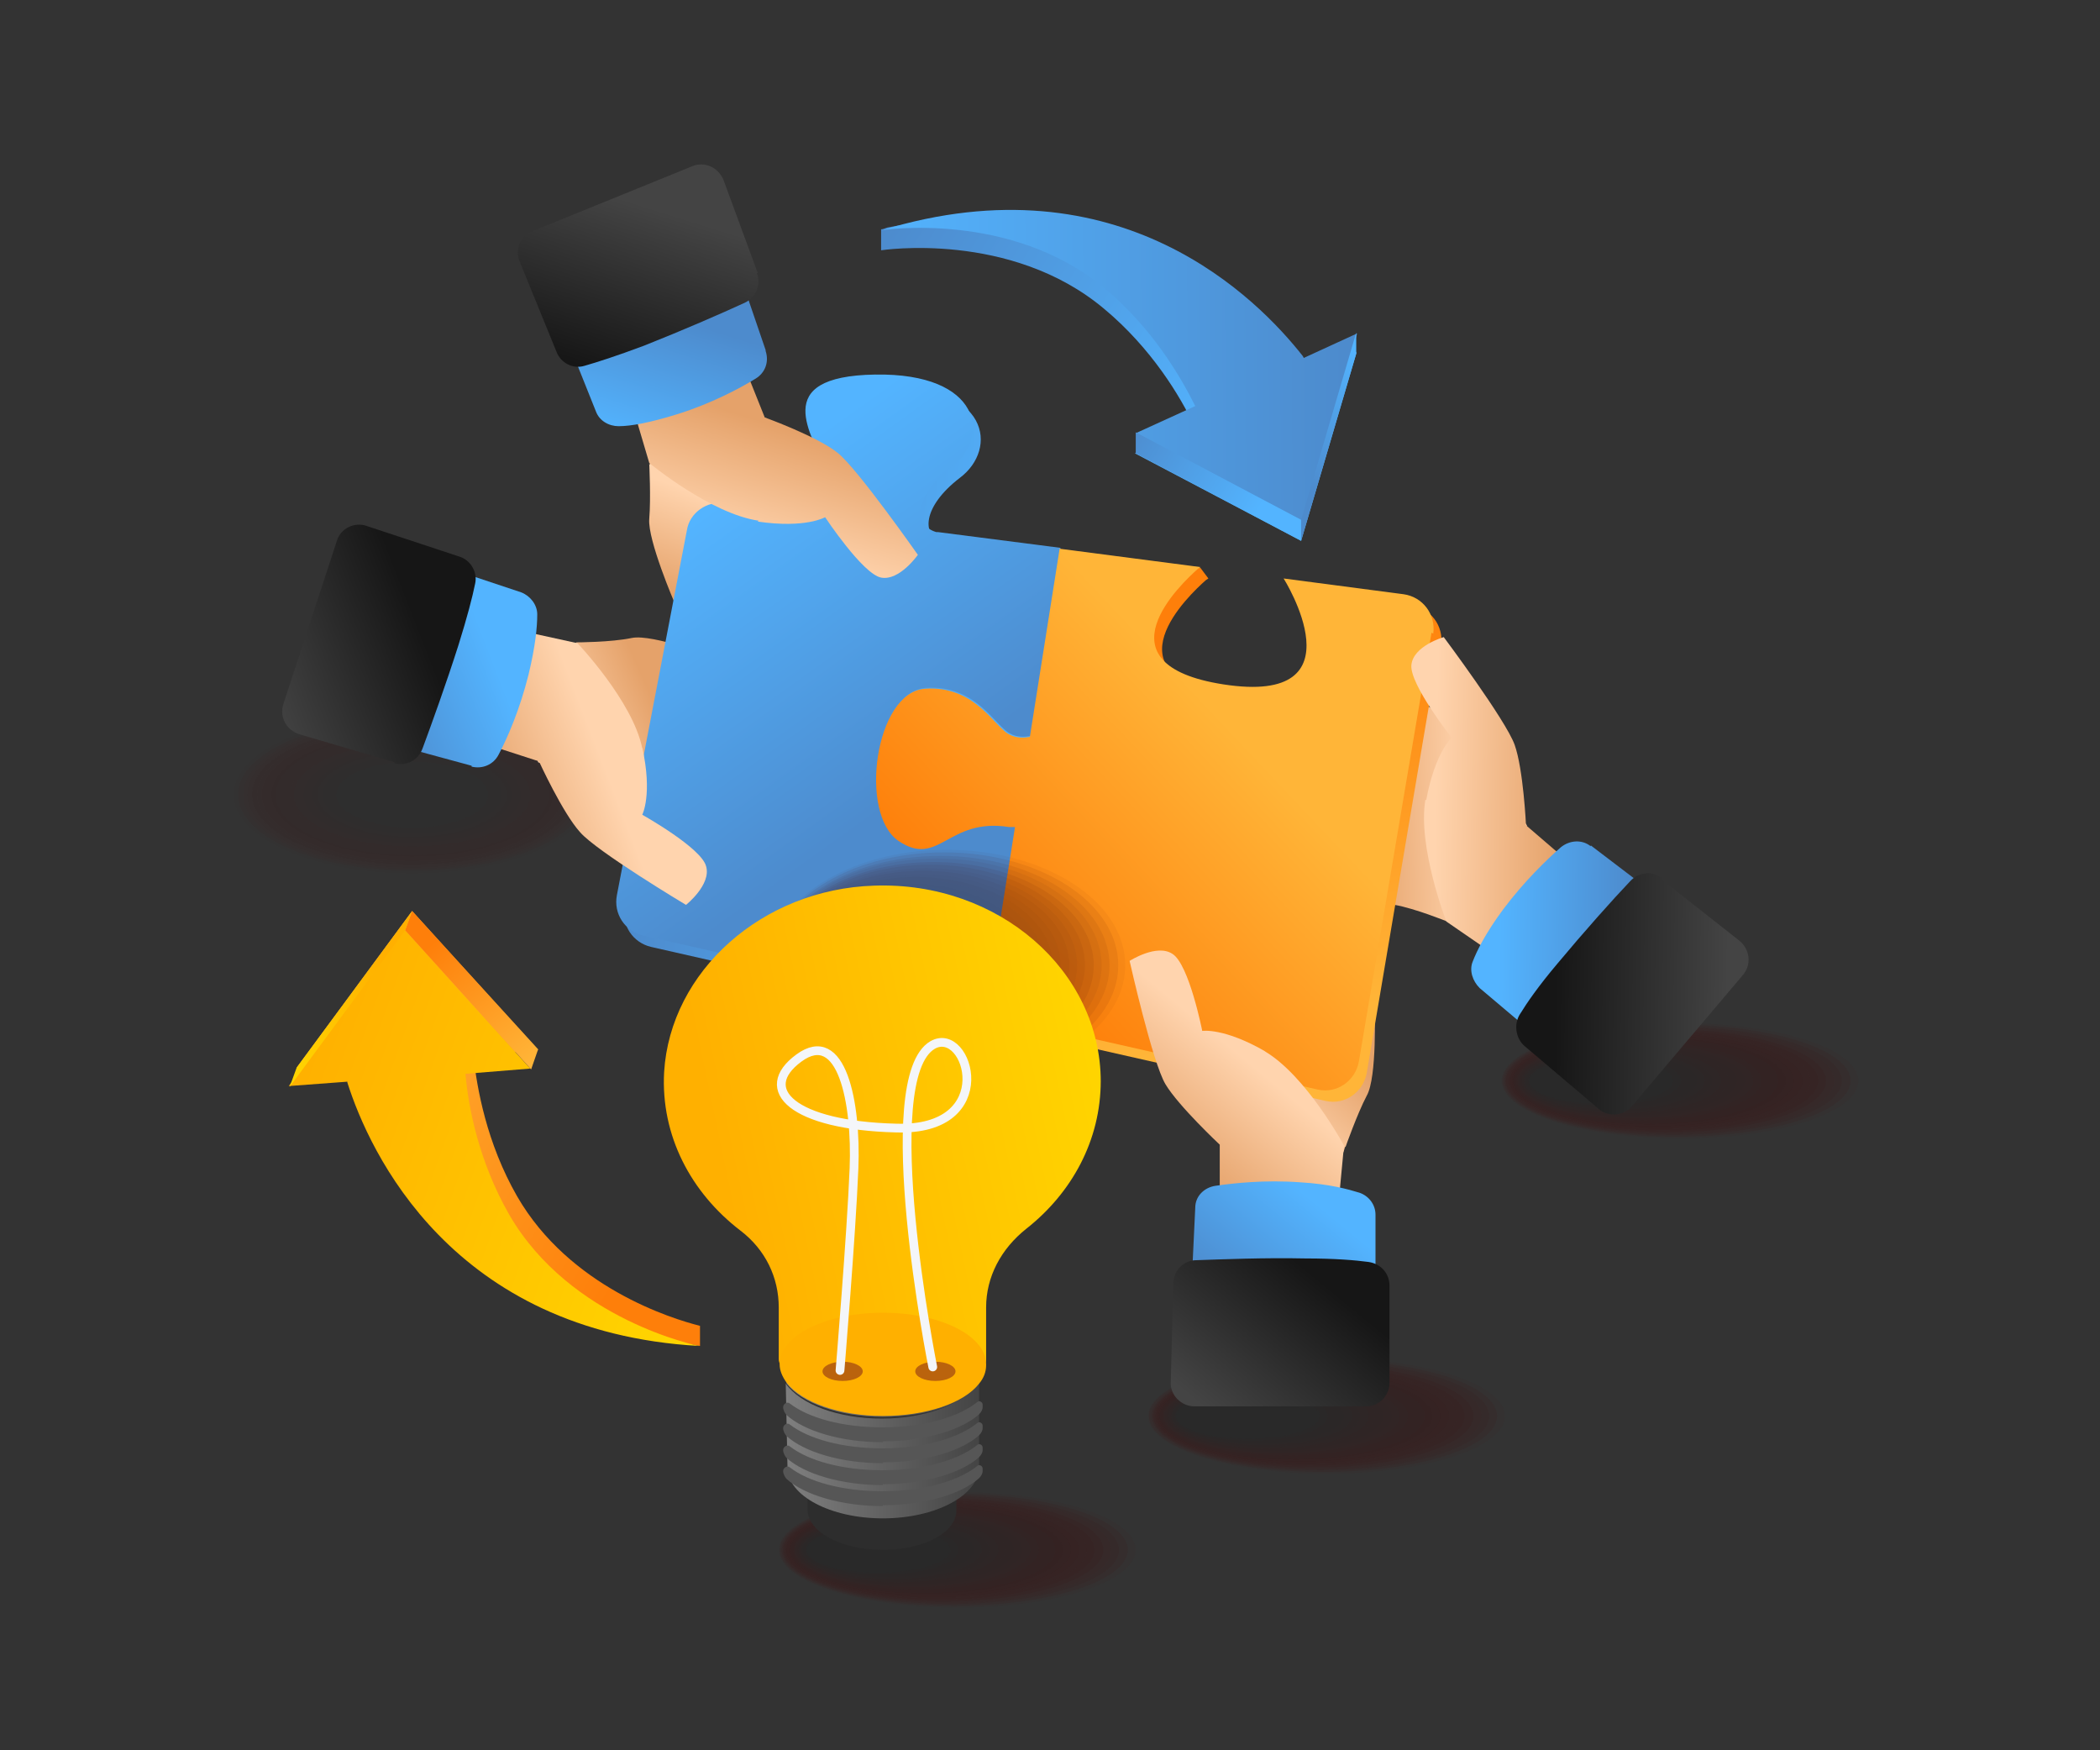 <?xml version="1.0" encoding="UTF-8"?><svg xmlns="http://www.w3.org/2000/svg" version="1.1" viewBox="0 0 240 200"><rect x="0" y="0" width="240" height="200" fill="#333333" stroke="none"/><defs><style>.__cls-1{fill:#4a0101;opacity:0}.__cls-1,.__cls-2,.__cls-3,.__cls-4,.__cls-5,.__cls-6,.__cls-7,.__cls-8,.__cls-9,.__cls-10,.__cls-11,.__cls-12,.__cls-13,.__cls-14,.__cls-15,.__cls-16,.__cls-17,.__cls-18,.__cls-19,.__cls-20,.__cls-21,.__cls-22,.__cls-23,.__cls-24,.__cls-25{isolation:isolate}.__cls-2{fill:#2b1010;opacity:.6}.__cls-3{fill:#1d1616;opacity:.9}.__cls-4{fill:#2f0e0e;opacity:.6}.__cls-5{fill:#400606;opacity:.2}.__cls-26{fill:#4c0000;fill-opacity:0}.__cls-6{fill:#3e0606;opacity:.3}.__cls-7{fill:#3c0707;opacity:.3}.__cls-27{fill:#191818}.__cls-8{fill:#310d0d;opacity:.5}.__cls-28{fill:#ffb000}.__cls-9{fill:#231313;opacity:.8}.__cls-10{fill:#1b1717;opacity:1}.__cls-11{fill:#291111;opacity:.7}.__cls-29{fill:url(#___名称未設定グラデーション_9)}.__cls-30{fill:url(#___名称未設定グラデーション_6)}.__cls-31{fill:url(#___名称未設定グラデーション_5)}.__cls-32{fill:url(#___名称未設定グラデーション_4)}.__cls-33{fill:url(#___名称未設定グラデーション_3)}.__cls-34{fill:url(#___名称未設定グラデーション_2)}.__cls-35{fill:url(#___名称未設定グラデーション_8)}.__cls-36{fill:url(#___名称未設定グラデーション_7)}.__cls-12{fill:#2d0f0f;opacity:.6}.__cls-13{fill:#420505;opacity:.2}.__cls-14{fill:#380909;opacity:.4}.__cls-15{fill:#211414;opacity:.9}.__cls-16{fill:#330c0c;opacity:.5}.__cls-17{fill:#340b0b;opacity:.5}.__cls-37{fill:#ba630d}.__cls-18{fill:#480202;opacity:0}.__cls-38{opacity:.4}.__cls-39{opacity:.2}.__cls-19{fill:#3a0808;opacity:.3}.__cls-20{fill:#1f1515;opacity:.9}.__cls-21{fill:#360a0a;opacity:.4}.__cls-22{fill:#460303;opacity:.1}.__cls-23{fill:#440404;opacity:.2}.__cls-24{fill:#251212;opacity:.8}.__cls-25{fill:#271212;opacity:.7}.__cls-40{fill:#2d2d2d}.__cls-41{fill:none;stroke:#f4f6f9;stroke-linecap:round;stroke-linejoin:round;stroke-width:1px}.__cls-42{fill:url(#___名称未設定グラデーション)}.__cls-43{fill:url(#___名称未設定グラデーション_31)}.__cls-44{fill:url(#___名称未設定グラデーション_32)}.__cls-45{fill:url(#___名称未設定グラデーション_35)}.__cls-46{fill:url(#___名称未設定グラデーション_33)}.__cls-47{fill:url(#___名称未設定グラデーション_34)}.__cls-48{fill:url(#___名称未設定グラデーション_14)}.__cls-49{fill:url(#___名称未設定グラデーション_12)}.__cls-50{fill:url(#___名称未設定グラデーション_13)}.__cls-51{fill:url(#___名称未設定グラデーション_18)}.__cls-52{fill:url(#___名称未設定グラデーション_11)}.__cls-53{fill:url(#___名称未設定グラデーション_19)}.__cls-54{fill:url(#___名称未設定グラデーション_16)}.__cls-55{fill:url(#___名称未設定グラデーション_17)}.__cls-56{fill:url(#___名称未設定グラデーション_15)}.__cls-57{fill:url(#___名称未設定グラデーション_30)}.__cls-58{fill:url(#___名称未設定グラデーション_23)}.__cls-59{fill:url(#___名称未設定グラデーション_24)}.__cls-60{fill:url(#___名称未設定グラデーション_25)}.__cls-61{fill:url(#___名称未設定グラデーション_27)}.__cls-62{fill:url(#___名称未設定グラデーション_20)}.__cls-63{fill:url(#___名称未設定グラデーション_21)}.__cls-64{fill:url(#___名称未設定グラデーション_28)}.__cls-65{fill:url(#___名称未設定グラデーション_29)}.__cls-66{fill:url(#___名称未設定グラデーション_22)}.__cls-67{fill:url(#___名称未設定グラデーション_26)}.__cls-68{fill:url(#___名称未設定グラデーション_10)}</style><linearGradient id="___名称未設定グラデーション" data-name="名称未設定グラデーション" x1="-8359.5" y1="13702.7" x2="-8351.5" y2="13711.6" gradientTransform="translate(-12798.5 -9514.9) rotate(158) scale(1 -1)" gradientUnits="userSpaceOnUse"><stop offset="0" stop-color="#ffd4ae"/><stop offset="1" stop-color="#e5a26a"/></linearGradient><linearGradient id="___名称未設定グラデーション_2" data-name="名称未設定グラデーション 2" x1="-8095.8" y1="13757.7" x2="-8087.7" y2="13766.6" gradientTransform="translate(-10475 -11898) rotate(-71.8)" gradientUnits="userSpaceOnUse"><stop offset="0" stop-color="#ffd4ae"/><stop offset="1" stop-color="#e5a26a"/></linearGradient><linearGradient id="___名称未設定グラデーション_3" data-name="名称未設定グラデーション 3" x1="-4640.5" y1="-213.6" x2="-4632.4" y2="-204.7" gradientTransform="translate(-2990.5 3496.5) rotate(130.2)" gradientUnits="userSpaceOnUse"><stop offset="0" stop-color="#ffd4ae"/><stop offset="1" stop-color="#e5a26a"/></linearGradient><linearGradient id="___名称未設定グラデーション_4" data-name="名称未設定グラデーション 4" x1="140.6" y1="1908.5" x2="148.6" y2="1917.4" gradientTransform="translate(0 2033.1) scale(1 -1)" gradientUnits="userSpaceOnUse"><stop offset="0" stop-color="#ffd4ae"/><stop offset="1" stop-color="#e5a26a"/></linearGradient><linearGradient id="___名称未設定グラデーション_5" data-name="名称未設定グラデーション 5" x1="120.2" y1="1951.4" x2="73.6" y2="1955.6" gradientTransform="translate(0 2033.1) scale(1 -1)" gradientUnits="userSpaceOnUse"><stop offset="0" stop-color="#53b4ff"/><stop offset="1" stop-color="#4d8bcd"/></linearGradient><linearGradient id="___名称未設定グラデーション_6" data-name="名称未設定グラデーション 6" x1="130.9" y1="1958.6" x2="141.2" y2="1914.5" gradientTransform="translate(0 2033.1) scale(1 -1)" gradientUnits="userSpaceOnUse"><stop offset="0" stop-color="#fe7f0a"/><stop offset="1" stop-color="#ffb538"/></linearGradient><linearGradient id="___名称未設定グラデーション_7" data-name="名称未設定グラデーション 7" x1="79.1" y1="1973.3" x2="102.1" y2="1941.3" gradientTransform="translate(0 2033.1) scale(1 -1)" gradientUnits="userSpaceOnUse"><stop offset="0" stop-color="#53b4ff"/><stop offset="1" stop-color="#4d8bcd"/></linearGradient><linearGradient id="___名称未設定グラデーション_8" data-name="名称未設定グラデーション 8" x1="116.8" y1="1920.4" x2="144.1" y2="1946.2" gradientTransform="translate(0 2033.1) scale(1 -1)" gradientUnits="userSpaceOnUse"><stop offset="0" stop-color="#fe7f0a"/><stop offset="1" stop-color="#ffb538"/></linearGradient><linearGradient id="___名称未設定グラデーション_9" data-name="名称未設定グラデーション 9" x1="143.1" y1="1911.4" x2="134" y2="1900.4" gradientTransform="translate(0 2033.1) scale(1 -1)" gradientUnits="userSpaceOnUse"><stop offset="0" stop-color="#ffd4ae"/><stop offset="1" stop-color="#e5a26a"/></linearGradient><linearGradient id="___名称未設定グラデーション_10" data-name="名称未設定グラデーション 10" x1="150.4" y1="1895.6" x2="140.9" y2="1884" gradientTransform="translate(0 2033.1) scale(1 -1)" gradientUnits="userSpaceOnUse"><stop offset="0" stop-color="#53b4ff"/><stop offset="1" stop-color="#4d8bcd"/></linearGradient><linearGradient id="___名称未設定グラデーション_11" data-name="名称未設定グラデーション 11" x1="151.2" y1="1886.5" x2="138.7" y2="1871.3" gradientTransform="translate(0 2033.1) scale(1 -1)" gradientUnits="userSpaceOnUse"><stop offset="0" stop-color="#161616"/><stop offset="1" stop-color="#444"/></linearGradient><linearGradient id="___名称未設定グラデーション_12" data-name="名称未設定グラデーション 12" x1="-4638" y1="-210.7" x2="-4647" y2="-221.7" gradientTransform="translate(-2990.5 3496.5) rotate(130.2)" gradientUnits="userSpaceOnUse"><stop offset="0" stop-color="#ffd4ae"/><stop offset="1" stop-color="#e5a26a"/></linearGradient><linearGradient id="___名称未設定グラデーション_13" data-name="名称未設定グラデーション 13" x1="-4630.7" y1="-226.4" x2="-4640.2" y2="-238" gradientTransform="translate(-2990.5 3496.5) rotate(130.2)" gradientUnits="userSpaceOnUse"><stop offset="0" stop-color="#53b4ff"/><stop offset="1" stop-color="#4d8bcd"/></linearGradient><linearGradient id="___名称未設定グラデーション_14" data-name="名称未設定グラデーション 14" x1="-4629.8" y1="-235.6" x2="-4642.3" y2="-250.8" gradientTransform="translate(-2990.5 3496.5) rotate(130.2)" gradientUnits="userSpaceOnUse"><stop offset="0" stop-color="#161616"/><stop offset="1" stop-color="#444"/></linearGradient><linearGradient id="___名称未設定グラデーション_15" data-name="名称未設定グラデーション 15" x1="-8093.3" y1="13760.6" x2="-8102.3" y2="13749.6" gradientTransform="translate(-10475 -11898) rotate(-71.8)" gradientUnits="userSpaceOnUse"><stop offset="0" stop-color="#ffd4ae"/><stop offset="1" stop-color="#e5a26a"/></linearGradient><linearGradient id="___名称未設定グラデーション_16" data-name="名称未設定グラデーション 16" x1="-8086" y1="13744.9" x2="-8095.5" y2="13733.3" gradientTransform="translate(-10475 -11898) rotate(-71.8)" gradientUnits="userSpaceOnUse"><stop offset="0" stop-color="#53b4ff"/><stop offset="1" stop-color="#4d8bcd"/></linearGradient><linearGradient id="___名称未設定グラデーション_17" data-name="名称未設定グラデーション 17" x1="-8085.1" y1="13735.7" x2="-8097.6" y2="13720.5" gradientTransform="translate(-10475 -11898) rotate(-71.8)" gradientUnits="userSpaceOnUse"><stop offset="0" stop-color="#161616"/><stop offset="1" stop-color="#444"/></linearGradient><linearGradient id="___名称未設定グラデーション_18" data-name="名称未設定グラデーション 18" x1="-8357" y1="13705.6" x2="-8366" y2="13694.6" gradientTransform="translate(-12798.5 -9514.9) rotate(158) scale(1 -1)" gradientUnits="userSpaceOnUse"><stop offset="0" stop-color="#ffd4ae"/><stop offset="1" stop-color="#e5a26a"/></linearGradient><linearGradient id="___名称未設定グラデーション_19" data-name="名称未設定グラデーション 19" x1="-8349.7" y1="13689.8" x2="-8359.2" y2="13678.3" gradientTransform="translate(-12798.5 -9514.9) rotate(158) scale(1 -1)" gradientUnits="userSpaceOnUse"><stop offset="0" stop-color="#53b4ff"/><stop offset="1" stop-color="#4d8bcd"/></linearGradient><linearGradient id="___名称未設定グラデーション_20" data-name="名称未設定グラデーション 20" x1="-8348.8" y1="13680.7" x2="-8361.3" y2="13665.5" gradientTransform="translate(-12798.5 -9514.9) rotate(158) scale(1 -1)" gradientUnits="userSpaceOnUse"><stop offset="0" stop-color="#161616"/><stop offset="1" stop-color="#444"/></linearGradient><linearGradient id="___名称未設定グラデーション_21" data-name="名称未設定グラデーション 21" x1="143.4" y1="1986.4" x2="103.7" y2="2011.4" gradientTransform="translate(0 2033.1) scale(1 -1)" gradientUnits="userSpaceOnUse"><stop offset="0" stop-color="#53b4ff"/><stop offset="1" stop-color="#4d8bcd"/></linearGradient><linearGradient id="___名称未設定グラデーション_22" data-name="名称未設定グラデーション 22" x1="106.1" y1="1966.3" x2="160.2" y2="1966.3" gradientTransform="translate(7.1 2008.9) rotate(-.4) scale(1 -1)" gradientUnits="userSpaceOnUse"><stop offset="0" stop-color="#53b4ff"/><stop offset="1" stop-color="#4d8bcd"/></linearGradient><linearGradient id="___名称未設定グラデーション_23" data-name="名称未設定グラデーション 23" x1="149.9" y1="1948.9" x2="134.8" y2="1958.4" gradientTransform="translate(7.1 2008.9) rotate(-.4) scale(1 -1)" gradientUnits="userSpaceOnUse"><stop offset="0" stop-color="#53b4ff"/><stop offset="1" stop-color="#4d8bcd"/></linearGradient><linearGradient id="___名称未設定グラデーション_24" data-name="名称未設定グラデーション 24" x1="162.4" y1="1967.7" x2="154.2" y2="1952.9" gradientTransform="translate(7.1 2008.9) rotate(-.4) scale(1 -1)" gradientUnits="userSpaceOnUse"><stop offset="0" stop-color="#53b4ff"/><stop offset="1" stop-color="#4d8bcd"/></linearGradient><linearGradient id="___名称未設定グラデーション_25" data-name="名称未設定グラデーション 25" x1="75.5" y1="1894.4" x2="38.2" y2="1917.9" gradientTransform="translate(0 2033.1) scale(1 -1)" gradientUnits="userSpaceOnUse"><stop offset="0" stop-color="#fe7f0a"/><stop offset="1" stop-color="#ffb538"/></linearGradient><linearGradient id="___名称未設定グラデーション_26" data-name="名称未設定グラデーション 26" x1="-304.8" y1="-2418.3" x2="-250.7" y2="-2418.3" gradientTransform="translate(-1017.3 2312.9) rotate(-160.3) scale(1 -1)" gradientUnits="userSpaceOnUse"><stop offset="0" stop-color="#ffd600"/><stop offset="1" stop-color="#ffb000"/></linearGradient><linearGradient id="___名称未設定グラデーション_27" data-name="名称未設定グラデーション 27" x1="-261" y1="-2435.7" x2="-276.1" y2="-2426.2" gradientTransform="translate(-1017.3 2312.9) rotate(-160.3) scale(1 -1)" gradientUnits="userSpaceOnUse"><stop offset="0" stop-color="#fe7f0a"/><stop offset="1" stop-color="#ffb538"/></linearGradient><linearGradient id="___名称未設定グラデーション_28" data-name="名称未設定グラデーション 28" x1="-248.5" y1="-2416.9" x2="-256.8" y2="-2431.7" gradientTransform="translate(-1017.3 2312.9) rotate(-160.3) scale(1 -1)" gradientUnits="userSpaceOnUse"><stop offset="0" stop-color="#ffd600"/><stop offset="1" stop-color="#ffb000"/></linearGradient><linearGradient id="___名称未設定グラデーション_29" data-name="名称未設定グラデーション 29" x1="89.9" y1="1867.3" x2="111.9" y2="1867.3" gradientTransform="translate(0 2033.1) scale(1 -1)" gradientUnits="userSpaceOnUse"><stop offset="0" stop-color="#7f7f7f"/><stop offset="1" stop-color="#444"/></linearGradient><linearGradient id="___名称未設定グラデーション_30" data-name="名称未設定グラデーション 30" x1="89.9" y1="1873.9" x2="111.9" y2="1873.9" gradientTransform="translate(0 2033.1) scale(1 -1)" gradientUnits="userSpaceOnUse"><stop offset="0" stop-color="#7f7f7f"/><stop offset="1" stop-color="#444"/></linearGradient><linearGradient id="___名称未設定グラデーション_31" data-name="名称未設定グラデーション 31" x1="127.9" y1="1908.7" x2="82.4" y2="1899.2" gradientTransform="translate(0 2033.1) scale(1 -1)" gradientUnits="userSpaceOnUse"><stop offset="0" stop-color="#ffd600"/><stop offset="1" stop-color="#ffb000"/></linearGradient><radialGradient id="___名称未設定グラデーション_32" data-name="名称未設定グラデーション 32" cx="81.8" cy="-1552.1" fx="81.8" fy="-1552.1" r="12.2" gradientTransform="translate(21.9 -739.7) scale(1 -.6)" gradientUnits="userSpaceOnUse"><stop offset=".6" stop-color="#fff"/><stop offset="1" stop-color="#565656"/></radialGradient><radialGradient id="___名称未設定グラデーション_33" data-name="名称未設定グラデーション 33" cx="99.9" cy="1459.1" fx="99.9" fy="1459.1" r="12.2" gradientTransform="translate(0 2033.1) scale(1 -1)" gradientUnits="userSpaceOnUse"><stop offset=".6" stop-color="#fff"/><stop offset="1" stop-color="#565656"/></radialGradient><radialGradient id="___名称未設定グラデーション_34" data-name="名称未設定グラデーション 34" cx="99.9" cy="1454.8" fx="99.9" fy="1454.8" r="12.2" gradientTransform="translate(0 2033.1) scale(1 -1)" gradientUnits="userSpaceOnUse"><stop offset=".6" stop-color="#fff"/><stop offset="1" stop-color="#565656"/></radialGradient><radialGradient id="___名称未設定グラデーション_35" data-name="名称未設定グラデーション 35" cx="99.9" cy="1450.6" fx="99.9" fy="1450.6" r="12.2" gradientTransform="translate(0 2033.1) scale(1 -1)" gradientUnits="userSpaceOnUse"><stop offset=".6" stop-color="#fff"/><stop offset="1" stop-color="#565656"/></radialGradient></defs><g id="___レイヤー_2"><g id="__Layer_4"><g class="__cls-38"><ellipse class="__cls-26" cx="193.2" cy="123.5" rx="22" ry="7.1"/><ellipse class="__cls-1" cx="192.8" cy="123.5" rx="21.5" ry="6.9"/><ellipse class="__cls-18" cx="192.4" cy="123.5" rx="20.9" ry="6.7"/><ellipse class="__cls-22" cx="192" cy="123.5" rx="20.4" ry="6.6"/><ellipse class="__cls-23" cx="191.6" cy="123.5" rx="19.9" ry="6.4"/><ellipse class="__cls-13" cx="191.2" cy="123.5" rx="19.3" ry="6.2"/><ellipse class="__cls-5" cx="190.8" cy="123.5" rx="18.8" ry="6.1"/><ellipse class="__cls-6" cx="190.4" cy="123.5" rx="18.3" ry="5.9"/><ellipse class="__cls-7" cx="190.1" cy="123.5" rx="17.7" ry="5.7"/><ellipse class="__cls-19" cx="189.7" cy="123.5" rx="17.2" ry="5.5"/><ellipse class="__cls-14" cx="189.3" cy="123.5" rx="16.7" ry="5.4"/><ellipse class="__cls-21" cx="188.9" cy="123.5" rx="16.1" ry="5.2"/><ellipse class="__cls-17" cx="188.5" cy="123.5" rx="15.6" ry="5"/><ellipse class="__cls-16" cx="188.1" cy="123.5" rx="15.1" ry="4.9"/><ellipse class="__cls-8" cx="187.7" cy="123.5" rx="14.5" ry="4.7"/><ellipse class="__cls-4" cx="187.3" cy="123.5" rx="14" ry="4.5"/><ellipse class="__cls-12" cx="186.9" cy="123.5" rx="13.5" ry="4.3"/><ellipse class="__cls-2" cx="186.5" cy="123.5" rx="13" ry="4.2"/><ellipse class="__cls-11" cx="186.1" cy="123.5" rx="12.4" ry="4"/><ellipse class="__cls-25" cx="185.7" cy="123.5" rx="11.9" ry="3.8"/><ellipse class="__cls-24" cx="185.3" cy="123.5" rx="11.4" ry="3.7"/><ellipse class="__cls-9" cx="184.9" cy="123.5" rx="10.8" ry="3.5"/><ellipse class="__cls-15" cx="184.5" cy="123.5" rx="10.3" ry="3.3"/><ellipse class="__cls-20" cx="184.2" cy="123.5" rx="9.8" ry="3.1"/><ellipse class="__cls-3" cx="183.8" cy="123.5" rx="9.2" ry="3"/><ellipse class="__cls-10" cx="183.4" cy="123.5" rx="8.7" ry="2.8"/><ellipse class="__cls-27" cx="183" cy="123.5" rx="8.2" ry="2.6"/></g><g class="__cls-38"><ellipse class="__cls-26" cx="152.8" cy="161.8" rx="22" ry="7.1"/><ellipse class="__cls-1" cx="152.4" cy="161.8" rx="21.5" ry="6.9"/><ellipse class="__cls-18" cx="152" cy="161.8" rx="20.9" ry="6.7"/><ellipse class="__cls-22" cx="151.6" cy="161.8" rx="20.4" ry="6.6"/><ellipse class="__cls-23" cx="151.2" cy="161.8" rx="19.9" ry="6.4"/><ellipse class="__cls-13" cx="150.9" cy="161.8" rx="19.3" ry="6.2"/><ellipse class="__cls-5" cx="150.5" cy="161.8" rx="18.8" ry="6.1"/><ellipse class="__cls-6" cx="150.1" cy="161.8" rx="18.3" ry="5.9"/><ellipse class="__cls-7" cx="149.7" cy="161.8" rx="17.7" ry="5.7"/><ellipse class="__cls-19" cx="149.3" cy="161.8" rx="17.2" ry="5.5"/><ellipse class="__cls-14" cx="148.9" cy="161.8" rx="16.7" ry="5.4"/><ellipse class="__cls-21" cx="148.5" cy="161.8" rx="16.1" ry="5.2"/><ellipse class="__cls-17" cx="148.1" cy="161.8" rx="15.6" ry="5"/><ellipse class="__cls-16" cx="147.7" cy="161.8" rx="15.1" ry="4.9"/><ellipse class="__cls-8" cx="147.3" cy="161.8" rx="14.5" ry="4.7"/><ellipse class="__cls-4" cx="146.9" cy="161.8" rx="14" ry="4.5"/><ellipse class="__cls-12" cx="146.5" cy="161.8" rx="13.5" ry="4.3"/><ellipse class="__cls-2" cx="146.1" cy="161.8" rx="13" ry="4.2"/><ellipse class="__cls-11" cx="145.7" cy="161.8" rx="12.4" ry="4"/><ellipse class="__cls-25" cx="145.3" cy="161.8" rx="11.9" ry="3.8"/><ellipse class="__cls-24" cx="145" cy="161.8" rx="11.4" ry="3.7"/><ellipse class="__cls-9" cx="144.6" cy="161.8" rx="10.8" ry="3.5"/><ellipse class="__cls-15" cx="144.2" cy="161.8" rx="10.3" ry="3.3"/><ellipse class="__cls-20" cx="143.8" cy="161.8" rx="9.8" ry="3.1"/><ellipse class="__cls-3" cx="143.4" cy="161.8" rx="9.2" ry="3"/><ellipse class="__cls-10" cx="143" cy="161.8" rx="8.7" ry="2.8"/><ellipse class="__cls-27" cx="142.6" cy="161.8" rx="8.2" ry="2.6"/></g><g class="__cls-39"><ellipse class="__cls-26" cx="47.1" cy="90.8" rx="22" ry="9.7"/><ellipse class="__cls-1" cx="47.1" cy="90.8" rx="21.5" ry="9.4"/><ellipse class="__cls-18" cx="47.1" cy="90.8" rx="20.9" ry="9.2"/><ellipse class="__cls-22" cx="47.1" cy="90.8" rx="20.4" ry="9"/><ellipse class="__cls-23" cx="47.1" cy="90.8" rx="19.9" ry="8.7"/><ellipse class="__cls-13" cx="47.1" cy="90.8" rx="19.3" ry="8.5"/><ellipse class="__cls-5" cx="47.1" cy="90.8" rx="18.8" ry="8.3"/><ellipse class="__cls-6" cx="47.1" cy="90.8" rx="18.3" ry="8"/><ellipse class="__cls-7" cx="47.1" cy="90.8" rx="17.7" ry="7.8"/><ellipse class="__cls-19" cx="47.1" cy="90.8" rx="17.2" ry="7.6"/><ellipse class="__cls-14" cx="47.1" cy="90.8" rx="16.7" ry="7.3"/><ellipse class="__cls-21" cx="47.1" cy="90.8" rx="16.1" ry="7.1"/><ellipse class="__cls-17" cx="47.1" cy="90.8" rx="15.6" ry="6.9"/><ellipse class="__cls-16" cx="47.1" cy="90.8" rx="15.1" ry="6.6"/><ellipse class="__cls-8" cx="47.1" cy="90.8" rx="14.5" ry="6.4"/><ellipse class="__cls-4" cx="47.1" cy="90.8" rx="14" ry="6.2"/><ellipse class="__cls-12" cx="47.1" cy="90.8" rx="13.5" ry="5.9"/><ellipse class="__cls-2" cx="47.1" cy="90.8" rx="13" ry="5.7"/><ellipse class="__cls-11" cx="47.1" cy="90.8" rx="12.4" ry="5.5"/><ellipse class="__cls-25" cx="47.1" cy="90.8" rx="11.9" ry="5.2"/><ellipse class="__cls-24" cx="47.1" cy="90.8" rx="11.4" ry="5"/><ellipse class="__cls-9" cx="47.1" cy="90.8" rx="10.8" ry="4.8"/><ellipse class="__cls-15" cx="47.1" cy="90.8" rx="10.3" ry="4.5"/><ellipse class="__cls-20" cx="47.1" cy="90.8" rx="9.8" ry="4.3"/><ellipse class="__cls-3" cx="47.1" cy="90.8" rx="9.2" ry="4.1"/><ellipse class="__cls-10" cx="47.1" cy="90.8" rx="8.7" ry="3.8"/><ellipse class="__cls-27" cx="47.1" cy="90.8" rx="8.2" ry="3.6"/></g><path class="__cls-42" d="M74.2,53s.2,3.9,0,6.3,2.9,9.6,2.9,9.6l20.9,2.9s-.6-11.9-3.4-15.1-7-8.9-7-8.9c0,0-8.4-1.8-11.7.9-2.1,1.7-1.6,4.4-1.6,4.4h0Z"/><path class="__cls-34" d="M65.9,73.4s3.9,0,6.3-.5c2.4-.5,9.7,2.3,9.7,2.3l4.3,20.7s-12.2-1.5-15.6-4.1c-3.3-2.6-9.1-4.7-9.1-4.7,0,0-2.3-8.3,0-11.7,1.6-2.2,4.2-1.9,4.2-1.9h0Z"/><path class="__cls-33" d="M165.4,105.3s-3.7-1.5-6-1.9-8.2-5.8-8.2-5.8l3.8-20.8s11.1,4.3,13.2,8c2.1,3.7,6.3,9.5,6.3,9.5,0,0-1,8.6-4.5,10.8-2.3,1.5-4.6.2-4.6.2h0Z"/><path class="__cls-32" d="M153.8,131s1.3-3.7,2.4-5.8c1.2-2.1.9-10,.9-10l-18.3-10.5s-2.4,12.1-1,16.1c1.4,4,1.7,10.1,1.7,10.1,0,0,7.2,4.8,11.1,3.6,2.6-.8,3.1-3.4,3.1-3.4h0Z"/><path class="__cls-31" d="M107.9,62.1h0c-2.7-.8-2.5-4.2,1.8-7.5,4.4-3.3,3.4-10.7-8.8-10.5-12.2.2-7.1,6.9-5.7,10.8,1.3,3.9-1.4,5.2-1.4,5.2h0l-10.1-1.3c-2-.3-4,1.1-4.3,3.1l-8,41.7c-.4,2.1.9,4.1,3,4.6l39.2,8.9,3.4-21.4c-.2,0-.5,0-.7,0-7-1.1-8,4.7-12.6,1.6-4.7-3.1-2.7-17,3-17.4,5.7-.4,7.9,4.3,9.6,5.2.9.5,1.8.4,2.4.3l3.4-21.5-14-1.8h0Z"/><path class="__cls-30" d="M164.5,73.6l-8.3,49c-.4,2.2-2.5,3.7-4.7,3.2l-38-8.6-.9-1.2,4.3-20.1c-.2,0-.5,0-.7,0-7-1.1-8,4.7-12.6,1.6s-2.7-17,3-17.4c5.7-.4,7.9,4.3,9.6,5.2.9.5,1.8.4,2.4.3l3.4-21.5,15.2.8.9,1.2s0,0-.3.2c-1.8,1.6-11.8,10.9,2.9,13.2,16.1,2.5,6.9-12.1,6.9-12.1l13.7,1.8c2.2.3,3.7,2.3,3.4,4.5h0Z"/><path class="__cls-36" d="M107,60.8h0c-2.7-.8-2.5-4.2,1.8-7.5,4.4-3.3,3.4-10.7-8.8-10.5-12.2.2-7.1,6.9-5.7,10.8,1.3,3.9-1.4,5.2-1.4,5.2h0l-10.1-1.3c-2-.3-4,1.1-4.3,3.1l-8,41.7c-.4,2.1.9,4.1,3,4.6l39.2,8.9,3.4-21.4c-.2,0-.5,0-.7,0-7-1.1-8,4.7-12.6,1.6s-2.7-17,3-17.4c5.7-.4,7.9,4.3,9.6,5.2.9.5,1.8.4,2.4.3l3.4-21.5-14-1.8h0Z"/><path class="__cls-35" d="M163.6,72.3l-8.3,49c-.4,2.2-2.5,3.7-4.7,3.2l-38-8.6,3.4-21.4c-.2,0-.5,0-.7,0-7-1.1-8,4.7-12.6,1.6s-2.7-17,3-17.4c5.7-.4,7.9,4.3,9.6,5.2.9.5,1.8.4,2.4.3l3.4-21.5,16.1,2.1s0,0-.3.2c-1.8,1.6-11.8,10.9,2.9,13.2,16.1,2.5,6.9-12.1,6.9-12.1l13.7,1.8c2.2.3,3.7,2.3,3.4,4.5h0Z"/><path class="__cls-29" d="M144.7,120.2c-4.8-2.8-7.3-2.4-7.3-2.4,0,0-1.5-7.6-3.4-8.8-1.8-1.2-4.9.8-4.9.8,0,0,2.6,11.6,4.1,14.1s6.2,6.9,6.2,6.9c0,0,0,0,0,0v7.5h13.5l.7-7.4s-4.3-8-9.1-10.8h0Z"/><path class="__cls-68" d="M136.6,138c0-1.3,1-2.3,2.3-2.5,2.1-.3,5.6-.7,9.7-.4,3.4.2,5.5.8,6.8,1.2,1.1.4,1.8,1.4,1.8,2.5v7.6h-21l.4-8.4h0Z"/><path class="__cls-52" d="M134.1,146.6c0-1.4,1.2-2.6,2.6-2.6,2.9-.1,7.8-.3,12.5-.2,3.4,0,5.7.2,7.2.4,1.4.2,2.4,1.3,2.4,2.7v11.1c0,1.5-1.2,2.7-2.7,2.7h-19.6c-1.5,0-2.8-1.3-2.7-2.8l.3-11.3h0Z"/><path class="__cls-49" d="M163,91.4c1-5.4,2.9-7.1,2.9-7.1,0,0-4.8-6.1-4.6-8.3s3.7-3.2,3.7-3.2c0,0,7.1,9.5,8.1,12.3,1,2.8,1.3,9.2,1.3,9.2,0,0,0,0,0,0l5.7,4.9-8.7,10.3-6.1-4.2s-3.3-8.5-2.4-13.9h0Z"/><path class="__cls-50" d="M181.8,96.7c-1-.8-2.4-.7-3.4.1-1.6,1.4-4.2,3.9-6.6,7.1-2,2.7-3,4.7-3.5,6-.4,1,0,2.2.8,3l5.8,4.9,13.6-16.1-6.7-5.1h0Z"/><path class="__cls-48" d="M190,100.4c-1.1-.9-2.7-.8-3.7.3-2,2.1-5.3,5.8-8.3,9.4-2.2,2.6-3.5,4.5-4.3,5.8-.7,1.1-.5,2.7.5,3.6l8.5,7.2c1.1,1,2.9.8,3.8-.3l12.7-15c1-1.2.8-2.9-.4-3.9l-8.9-7h0Z"/><path class="__cls-56" d="M73.4,85.4c1.2,5.4,0,7.7,0,7.7,0,0,6.8,3.8,7.3,5.9.6,2.1-2.3,4.4-2.3,4.4,0,0-10.2-6.1-12.1-8.3-2-2.2-4.7-8.1-4.7-8.1,0,0,0,0,0,0l-7.1-2.3,4.2-12.8,7.3,1.6s6.3,6.6,7.4,12h0Z"/><path class="__cls-54" d="M53.9,87.6c1.2.3,2.5-.2,3.1-1.4,1-1.9,2.4-5.1,3.4-9.1.8-3.3,1-5.5,1-6.9,0-1.1-.8-2.1-1.8-2.5l-7.2-2.4-6.6,20,8.1,2.2h0Z"/><path class="__cls-55" d="M45,87.2c1.4.4,2.8-.3,3.3-1.7,1-2.7,2.7-7.4,4.1-11.8,1-3.2,1.6-5.5,1.9-7,.3-1.3-.5-2.7-1.8-3.1l-10.6-3.5c-1.4-.5-3,.3-3.4,1.7l-6.1,18.6c-.5,1.5.3,3,1.8,3.5l10.9,3.2h0Z"/><path class="__cls-51" d="M86.6,59.6c5.5.8,7.7-.5,7.7-.5,0,0,4.3,6.5,6.4,6.9,2.1.4,4.2-2.6,4.2-2.6,0,0-6.8-9.7-9.1-11.6s-8.4-4.1-8.4-4.1c0,0,0,0,0,0l-2.8-7-12.5,5.1,2.1,7.1s7,5.8,12.5,6.6h0Z"/><path class="__cls-53" d="M87.5,40.1c.4,1.2,0,2.5-1.2,3.2-1.8,1.1-5,2.8-8.8,4-3.2,1-5.4,1.4-6.8,1.4-1.1,0-2.2-.6-2.6-1.7l-2.8-7,19.5-7.9,2.7,7.9h0Z"/><path class="__cls-62" d="M86.5,31.2c.5,1.3-.1,2.8-1.4,3.4-2.6,1.2-7.2,3.2-11.5,4.9-3.2,1.2-5.4,1.9-6.8,2.3-1.3.4-2.7-.3-3.2-1.6l-4.2-10.3c-.6-1.4.1-3,1.5-3.5l18.2-7.4c1.4-.6,3,.1,3.6,1.6l3.9,10.6Z"/><path class="__cls-63" d="M155,40.4l-6.3,21.4-19-10,6.8-3.1c-1.6-3.4-4.9-8.9-10.3-13.4-10.7-9-25.5-6.7-25.5-6.7h0v-2.4h0c.2,0,.4-.1.7-.2,23.6-4.5,42.8,11,47.5,17l6.1-2.8h0Z"/><path class="__cls-66" d="M148.9,40.7c-5.1-6.5-20.9-22.7-48.1-14.4,0,0,14.8-2.3,25.5,6.7,5.4,4.5,8.6,10,10.3,13.4l-6.8,3.1,19,10,6.3-21.4-6.1,2.8h0Z"/><polygon class="__cls-58" points="129.8 49.4 129.8 51.8 148.7 61.8 148.7 59.4 129.8 49.4"/><polygon class="__cls-59" points="155 38 155 40.4 148.7 61.8 148.7 59.4 155 38"/><path class="__cls-60" d="M80,151.4v2.4s0,0,0,0c-23.7-3.9-37-25-39.4-32.3l-6.7.5,13.2-17.9,14.4,15.9-7.4.6c.4,3.7,1.5,10,5,16.1,6,10.4,17.7,14,20.9,14.8h0Z"/><path class="__cls-67" d="M39.7,123.7c2.5,7.9,11.9,28.5,40.2,30.1,0,0-14.7-2.9-21.7-15-3.5-6.1-4.7-12.4-5-16.1l7.4-.6-14.4-15.9-13.2,17.9,6.7-.5h0Z"/><polygon class="__cls-61" points="60.7 122.2 61.5 119.9 47.1 104.1 46.3 106.3 60.7 122.2"/><polygon class="__cls-64" points="33.1 124.2 33.9 122 47.1 104.1 46.3 106.3 33.1 124.2"/><g class="__cls-38"><ellipse class="__cls-26" cx="110.6" cy="177.1" rx="22" ry="7.1"/><ellipse class="__cls-1" cx="110.2" cy="177.1" rx="21.5" ry="6.9"/><ellipse class="__cls-18" cx="109.8" cy="177.1" rx="20.9" ry="6.7"/><ellipse class="__cls-22" cx="109.4" cy="177.1" rx="20.4" ry="6.6"/><ellipse class="__cls-23" cx="109" cy="177.1" rx="19.9" ry="6.4"/><ellipse class="__cls-13" cx="108.6" cy="177.1" rx="19.3" ry="6.2"/><ellipse class="__cls-5" cx="108.2" cy="177.1" rx="18.8" ry="6.1"/><ellipse class="__cls-6" cx="107.8" cy="177.1" rx="18.3" ry="5.9"/><ellipse class="__cls-7" cx="107.4" cy="177.1" rx="17.7" ry="5.7"/><ellipse class="__cls-19" cx="107" cy="177.1" rx="17.2" ry="5.5"/><ellipse class="__cls-14" cx="106.6" cy="177.1" rx="16.7" ry="5.4"/><ellipse class="__cls-21" cx="106.3" cy="177.1" rx="16.1" ry="5.2"/><ellipse class="__cls-17" cx="105.9" cy="177.1" rx="15.6" ry="5"/><ellipse class="__cls-16" cx="105.5" cy="177.1" rx="15.1" ry="4.9"/><ellipse class="__cls-8" cx="105.1" cy="177.1" rx="14.5" ry="4.7"/><ellipse class="__cls-4" cx="104.7" cy="177.1" rx="14" ry="4.5"/><ellipse class="__cls-12" cx="104.3" cy="177.1" rx="13.5" ry="4.3"/><ellipse class="__cls-2" cx="103.9" cy="177.1" rx="13" ry="4.2"/><ellipse class="__cls-11" cx="103.5" cy="177.1" rx="12.4" ry="4"/><ellipse class="__cls-25" cx="103.1" cy="177.1" rx="11.9" ry="3.8"/><ellipse class="__cls-24" cx="102.7" cy="177.1" rx="11.4" ry="3.7"/><ellipse class="__cls-9" cx="102.3" cy="177.1" rx="10.8" ry="3.5"/><ellipse class="__cls-15" cx="101.9" cy="177.1" rx="10.3" ry="3.3"/><ellipse class="__cls-20" cx="101.5" cy="177.1" rx="9.8" ry="3.1"/><ellipse class="__cls-3" cx="101.1" cy="177.1" rx="9.2" ry="3"/><ellipse class="__cls-10" cx="100.8" cy="177.1" rx="8.7" ry="2.8"/><ellipse class="__cls-27" cx="100.4" cy="177.1" rx="8.2" ry="2.6"/></g><g class="__cls-38"><ellipse class="__cls-26" cx="109.4" cy="110.3" rx="22" ry="14.2"/><ellipse class="__cls-1" cx="109" cy="110.3" rx="21.5" ry="13.9"/><ellipse class="__cls-18" cx="108.6" cy="110.3" rx="20.9" ry="13.5"/><ellipse class="__cls-22" cx="108.2" cy="110.3" rx="20.4" ry="13.2"/><ellipse class="__cls-23" cx="107.9" cy="110.3" rx="19.9" ry="12.9"/><ellipse class="__cls-13" cx="107.5" cy="110.3" rx="19.3" ry="12.5"/><ellipse class="__cls-5" cx="107.1" cy="110.3" rx="18.8" ry="12.2"/><ellipse class="__cls-6" cx="106.7" cy="110.3" rx="18.3" ry="11.8"/><ellipse class="__cls-7" cx="106.3" cy="110.3" rx="17.7" ry="11.5"/><ellipse class="__cls-19" cx="105.9" cy="110.3" rx="17.2" ry="11.1"/><ellipse class="__cls-14" cx="105.5" cy="110.3" rx="16.7" ry="10.8"/><ellipse class="__cls-21" cx="105.1" cy="110.3" rx="16.1" ry="10.4"/><ellipse class="__cls-17" cx="104.7" cy="110.3" rx="15.6" ry="10.1"/><ellipse class="__cls-16" cx="104.3" cy="110.3" rx="15.1" ry="9.8"/><ellipse class="__cls-8" cx="103.9" cy="110.3" rx="14.5" ry="9.4"/><ellipse class="__cls-4" cx="103.5" cy="110.3" rx="14" ry="9.1"/><ellipse class="__cls-12" cx="103.1" cy="110.3" rx="13.5" ry="8.7"/><ellipse class="__cls-2" cx="102.7" cy="110.3" rx="13" ry="8.4"/><ellipse class="__cls-11" cx="102.4" cy="110.3" rx="12.4" ry="8"/><ellipse class="__cls-25" cx="102" cy="110.3" rx="11.9" ry="7.7"/><ellipse class="__cls-24" cx="101.6" cy="110.3" rx="11.4" ry="7.3"/><ellipse class="__cls-9" cx="101.2" cy="110.3" rx="10.8" ry="7"/><ellipse class="__cls-15" cx="100.8" cy="110.3" rx="10.3" ry="6.7"/><ellipse class="__cls-20" cx="100.4" cy="110.3" rx="9.8" ry="6.3"/><ellipse class="__cls-3" cx="100" cy="110.3" rx="9.2" ry="6"/><ellipse class="__cls-10" cx="99.6" cy="110.3" rx="8.7" ry="5.6"/><ellipse class="__cls-27" cx="99.2" cy="110.3" rx="8.2" ry="5.3"/></g><path class="__cls-40" d="M92.3,163.8v8.8c.1,2.5,3.9,4.5,8.6,4.5s8.4-2,8.4-4.5v-8.8c.1,0-17,0-17,0Z"/><path class="__cls-65" d="M111.9,158.2v9.5c-.1,3.2-5,5.8-11,5.8s-10.9-2.6-10.9-5.8l-.2-9.6c1.7,2.4,6,4,11,4s9.3-1.7,11-4h0Z"/><path class="__cls-57" d="M111.9,156.5v1.7c-1.7,2.2-6,3.7-11,3.7s-9.3-1.6-11-3.8v-1.7s22,0,22,0Z"/><path class="__cls-43" d="M125.8,123.6c0-12.7-11.7-22.9-25.9-22.4-12.8.4-23.3,9.8-24,21.3-.4,7.3,3.1,13.8,8.7,18.1,2.9,2.2,4.4,5.4,4.4,8.8v5.9c0,.5.3.9.8,1.1h0c7,3.1,15.1,3.1,22.1,0h0c.5-.2.8-.6.8-1.1v-5.9c0-3.5,1.7-6.7,4.6-9,5.2-4.1,8.5-10.1,8.5-16.9h0Z"/><path class="__cls-28" d="M112.7,156c0,.8-.3,1.5-.8,2.1-1.7,2.2-6,3.7-11,3.7s-9.3-1.6-11-3.8c-.5-.7-.8-1.4-.8-2.1,0-3.3,5.3-5.9,11.8-5.9s11.8,2.6,11.8,5.9h0Z"/><ellipse class="__cls-37" cx="96.3" cy="156.7" rx="2.3" ry="1.1"/><ellipse class="__cls-37" cx="106.9" cy="156.7" rx="2.3" ry="1.1"/><path class="__cls-41" d="M106.6,156.2s-6.6-33,0-36.8c4.1-2.3,7.7,9.9-4.2,9.5-11.8-.3-16-4.4-11.1-8s6.6,5.1,6.3,12.6-1.6,23.1-1.6,23.1"/><path class="__cls-44" d="M100.9,164.7c4.8,0,9-1.3,11-3.1.2-.2.4-.5.4-.8v-.3c0-.3-.4-.5-.6-.3-2.1,1.7-6.1,2.9-10.8,2.9s-8.5-1.1-10.6-2.7c-.3-.3-.8,0-.8.4h0c0,.3.2.7.4.9,2,1.8,6.2,3.1,11,3.1h0Z"/><path class="__cls-46" d="M100.9,167.1c4.8,0,9-1.3,11-3.1.2-.2.4-.5.4-.8v-.3c0-.3-.4-.5-.6-.3-2.1,1.7-6.1,2.9-10.8,2.9s-8.5-1.1-10.6-2.7c-.3-.3-.8,0-.8.4h0c0,.3.2.7.4.9,2,1.8,6.2,3.1,11,3.1h0Z"/><path class="__cls-47" d="M100.9,169.6c4.8,0,9-1.3,11-3.1.2-.2.4-.5.4-.8v-.3c0-.3-.4-.5-.6-.3-2.1,1.7-6.1,2.9-10.8,2.9s-8.5-1.1-10.6-2.7c-.3-.3-.8,0-.8.4h0c0,.3.2.7.4.9,2,1.8,6.2,3.1,11,3.1h0Z"/><path class="__cls-45" d="M100.9,172c4.8,0,9-1.3,11-3.1.2-.2.4-.5.4-.8v-.3c0-.3-.4-.5-.6-.3-2.1,1.7-6.1,2.9-10.8,2.9s-8.5-1.1-10.6-2.7c-.3-.3-.8,0-.8.4h0c0,.3.2.7.4.9,2,1.8,6.2,3.1,11,3.1h0Z"/></g></g></svg>